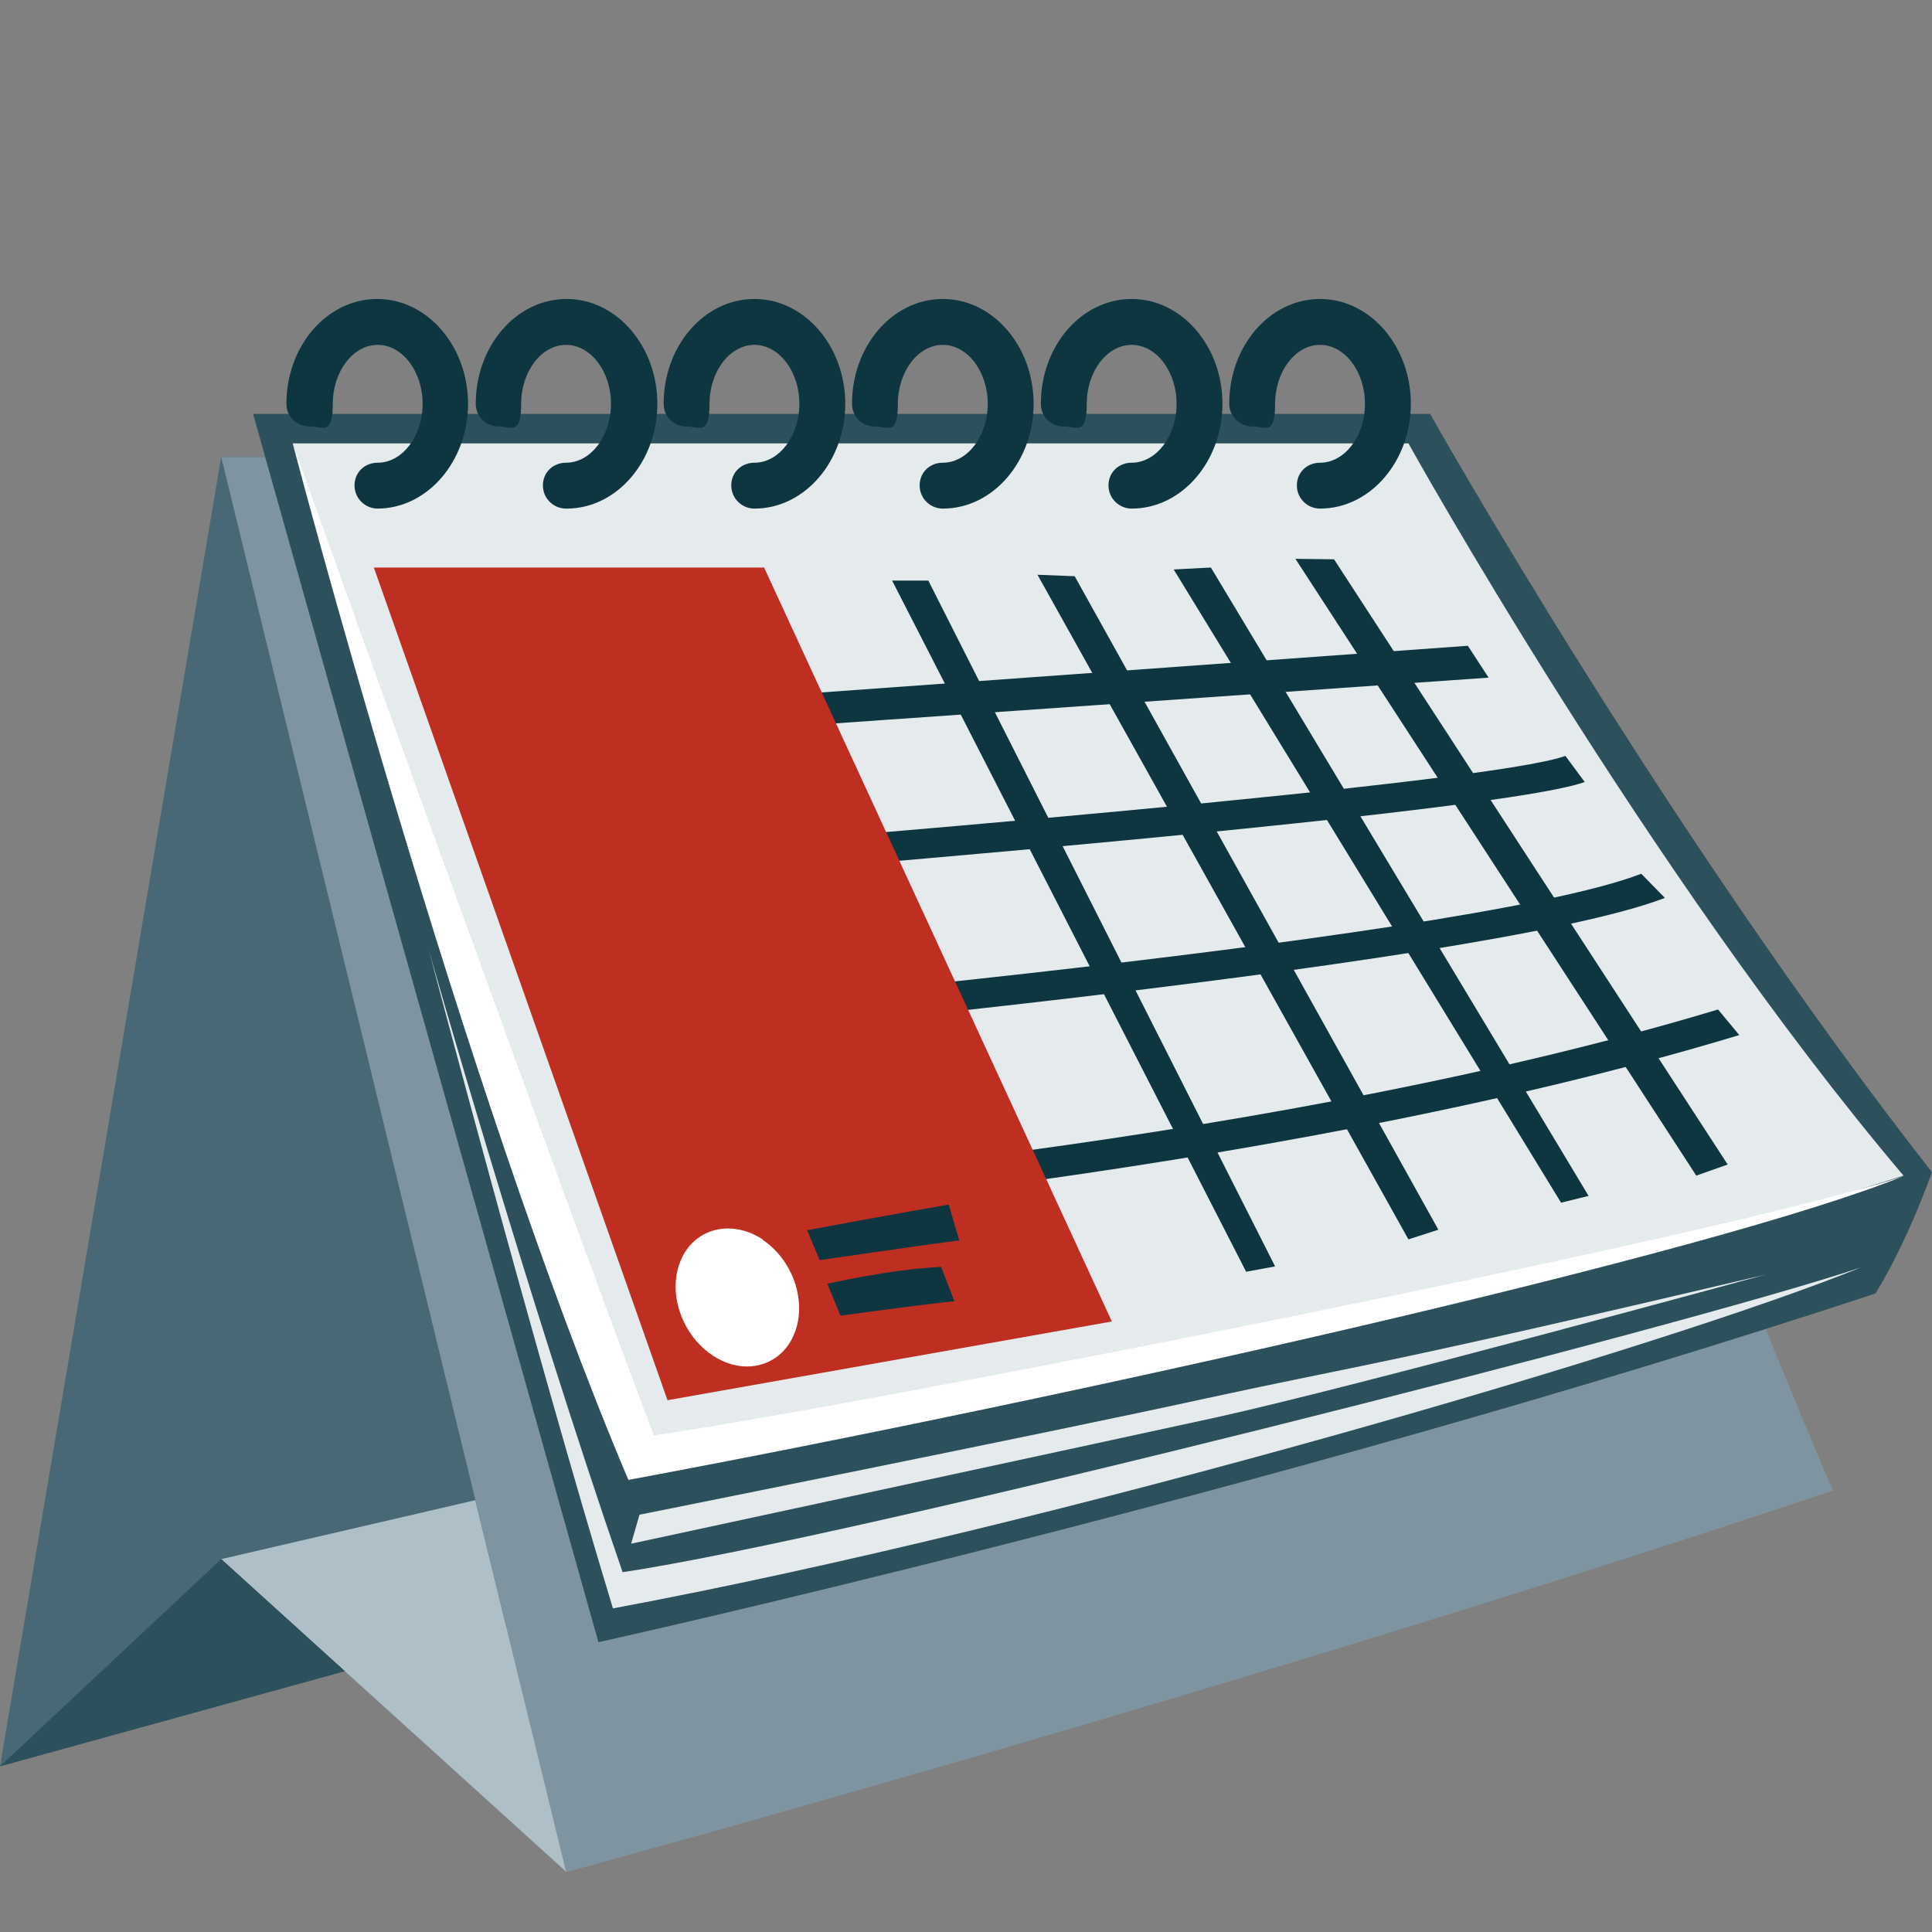 <?xml version="1.0" encoding="UTF-8"?>
<svg id="Ebene_1" data-name="Ebene 1" xmlns="http://www.w3.org/2000/svg" version="1.1" viewBox="0 0 400 400">
  <rect x="0" y="0" width="400" height="400" fill="#808080" stroke="none"/>
  <defs>
    <style>
      .cls-1 {
        fill: #2d515c;
      }

      .cls-1, .cls-2, .cls-3, .cls-4, .cls-5, .cls-6, .cls-7, .cls-8 {
        stroke-width: 0px;
      }

      .cls-2 {
        fill: #476874;
      }

      .cls-3 {
        fill: #0e3641;
      }

      .cls-4 {
        fill: #e5eaed;
      }

      .cls-5 {
        fill: #be2f21;
      }

      .cls-6 {
        fill: #afbfc8;
      }

      .cls-7 {
        fill: #7e94a0;
      }

      .cls-8 {
        fill: #fff;
      }
    </style>
  </defs>
  <polygon class="cls-2" points="0 365.7 45.8 94.6 293.2 94.6 278.1 288.9 0 365.7"/>
  <path class="cls-7" d="M45.8,94.6h247.4s69.4,175.2,86.3,214c-124.7,41.8-262.3,79-262.3,79L45.8,94.6Z"/>
  <path class="cls-1" d="M52.4,85.7h243.7s48.2,85.8,103.9,157c-2.5,6.8-6.4,16.4-11.7,25.1-126.6,41.8-264.4,72.2-264.4,72.2L52.4,85.7Z"/>
  <polygon class="cls-6" points="117.2 387.5 45.8 322.8 98.4 310.6 117.2 387.5"/>
  <polygon class="cls-1" points="45.8 322.8 0 365.7 71.4 346 45.8 322.8"/>
  <path class="cls-4" d="M60.6,91.8h231s49.4,88.9,102.5,151.6c-77.6,24.8-107.3,29.9-263.4,60.4L60.6,91.8Z"/>
  <path class="cls-8" d="M135.3,297.1C106.1,219.1,60.6,91.8,60.6,91.8c0,0,34.6,132.2,69.5,214.6,91.8-17.1,224.5-46.9,264-62.9-34.9,11.8-211.3,46.7-258.8,53.7Z"/>
  <path class="cls-4" d="M128.9,325.5c-20-58-40.1-128.7-40.1-128.7,0,0,21.4,81.2,38.1,136.2,91.8-17.1,218.9-54.5,258.4-70.6-34.9,11.8-209,56.1-256.4,63.1Z"/>
  <path class="cls-4" d="M130.7,319.6s94.3-20.3,120.9-26.1c28.3-6.2,113.9-29.6,113.9-29.6-82.3,19.4-82.5,18.4-115.7,25.6-33.3,7.3-117.4,24.1-117.4,24.1l-1.7,5.9Z"/>
  <path class="cls-3" d="M273.3,105.3c-2.6,0-4.8-2.1-4.8-4.8s2.1-4.7,4.8-4.7c5.1,0,9.3-5.5,9.3-12.2s-4.2-12.2-9.3-12.2-9.3,5.5-9.3,12.2-2.1,4.7-4.7,4.7-4.8-2.1-4.8-4.7c0-12,8.4-21.7,18.8-21.7s18.8,9.8,18.8,21.7-8.4,21.7-18.8,21.7Z"/>
  <path class="cls-3" d="M234.3,105.3c-2.6,0-4.8-2.1-4.8-4.8s2.1-4.7,4.8-4.7c5.1,0,9.3-5.5,9.3-12.2s-4.2-12.2-9.3-12.2-9.3,5.5-9.3,12.2-2.1,4.7-4.8,4.7-4.7-2.1-4.7-4.7c0-12,8.4-21.7,18.8-21.7s18.8,9.8,18.8,21.7-8.4,21.7-18.8,21.7Z"/>
  <path class="cls-3" d="M195.2,105.3c-2.6,0-4.8-2.1-4.8-4.8s2.1-4.7,4.8-4.7c5.1,0,9.3-5.5,9.3-12.2s-4.2-12.2-9.3-12.2-9.3,5.5-9.3,12.2-2.1,4.7-4.8,4.7-4.7-2.1-4.7-4.7c0-12,8.4-21.7,18.8-21.7s18.8,9.8,18.8,21.7-8.4,21.7-18.8,21.7Z"/>
  <path class="cls-3" d="M156.2,105.3c-2.6,0-4.8-2.1-4.8-4.8s2.1-4.7,4.8-4.7c5.1,0,9.3-5.5,9.3-12.2s-4.2-12.2-9.3-12.2-9.3,5.5-9.3,12.2-2.1,4.7-4.8,4.7-4.7-2.1-4.7-4.7c0-12,8.4-21.7,18.8-21.7s18.8,9.8,18.8,21.7-8.4,21.7-18.8,21.7Z"/>
  <path class="cls-3" d="M117.2,105.3c-2.6,0-4.8-2.1-4.8-4.8s2.1-4.7,4.8-4.7c5.1,0,9.3-5.5,9.3-12.2s-4.2-12.2-9.3-12.2-9.3,5.5-9.3,12.2-2.1,4.7-4.7,4.7-4.7-2.1-4.7-4.7c0-12,8.4-21.7,18.8-21.7s18.8,9.8,18.8,21.7-8.4,21.7-18.8,21.7Z"/>
  <path class="cls-3" d="M78.2,105.3c-2.6,0-4.8-2.1-4.8-4.8s2.1-4.7,4.8-4.7c5.1,0,9.3-5.5,9.3-12.2s-4.2-12.2-9.3-12.2-9.3,5.5-9.3,12.2-2.1,4.7-4.8,4.7-4.8-2.1-4.8-4.7c0-12,8.4-21.7,18.8-21.7s18.8,9.8,18.8,21.7-8.4,21.7-18.8,21.7Z"/>
  <g>
    <polygon class="cls-3" points="181.1 281.9 117.7 122.7 124.7 122.1 187 279.5 181.1 281.9"/>
    <polygon class="cls-3" points="221.5 273.1 152.4 121.4 159.5 120.9 227.3 270.5 221.5 273.1"/>
    <polygon class="cls-3" points="258 263.3 184.7 120.2 192.2 120.2 264 262.2 258 263.3"/>
    <polygon class="cls-3" points="291.6 256.6 214.8 119 222.5 119.3 297.8 254.6 291.6 256.6"/>
    <polygon class="cls-3" points="323.2 249 243 117.9 250.7 117.5 328.9 247.6 323.2 249"/>
    <polygon class="cls-3" points="351.2 243.4 268.2 115.7 276.2 115.8 357.7 241.1 351.2 243.4"/>
    <path class="cls-3" d="M126.7,254.2l-3.2-6.6c1.4,0,133.5-8.8,232.2-38.6l4.4,5.3c-99.4,30.1-232.1,39.8-233.5,39.9Z"/>
    <path class="cls-3" d="M113.6,217.8l-2.2-6.2c1.9-.2,191.2-16.3,228.4-30.7l4.9,5c-38,14.7-223.2,31.2-231.1,31.9Z"/>
    <path class="cls-3" d="M103,185l-2.4-6c71.2-5.5,208-16.8,223.5-22.5l4,5.4c-20.1,7.4-216.7,22.5-225.1,23.1Z"/>
    <polygon class="cls-3" points="93.9 155.3 90.6 149.1 303.9 133.7 308.2 140.3 93.9 155.3"/>
  </g>
  <polygon class="cls-5" points="77.4 117.5 158.2 117.5 230.2 273.6 138.2 289.9 77.4 117.5"/>
  <g>
    <g>
      <path class="cls-3" d="M196.4,249.4c-8.3,1.4-29.3,5.3-29.3,5.3l2.6,6.2s19.1-2.8,28.9-4.1l-2.2-7.5Z"/>
      <path class="cls-3" d="M194.8,262.3c-10.7.5-23.5,3.5-23.5,3.5l2.7,6.6s15.1-2.1,23.6-3l-2.8-7.2Z"/>
    </g>
    <path class="cls-8" d="M157.9,256.7c6.3,4.2,9.2,12.8,6.6,19.3-2.5,6.5-9.7,8.9-16.2,5.1-6.7-3.9-10.2-12.8-7.5-19.8,2.7-7,10.5-9,17.1-4.7Z"/>
  </g>
</svg>